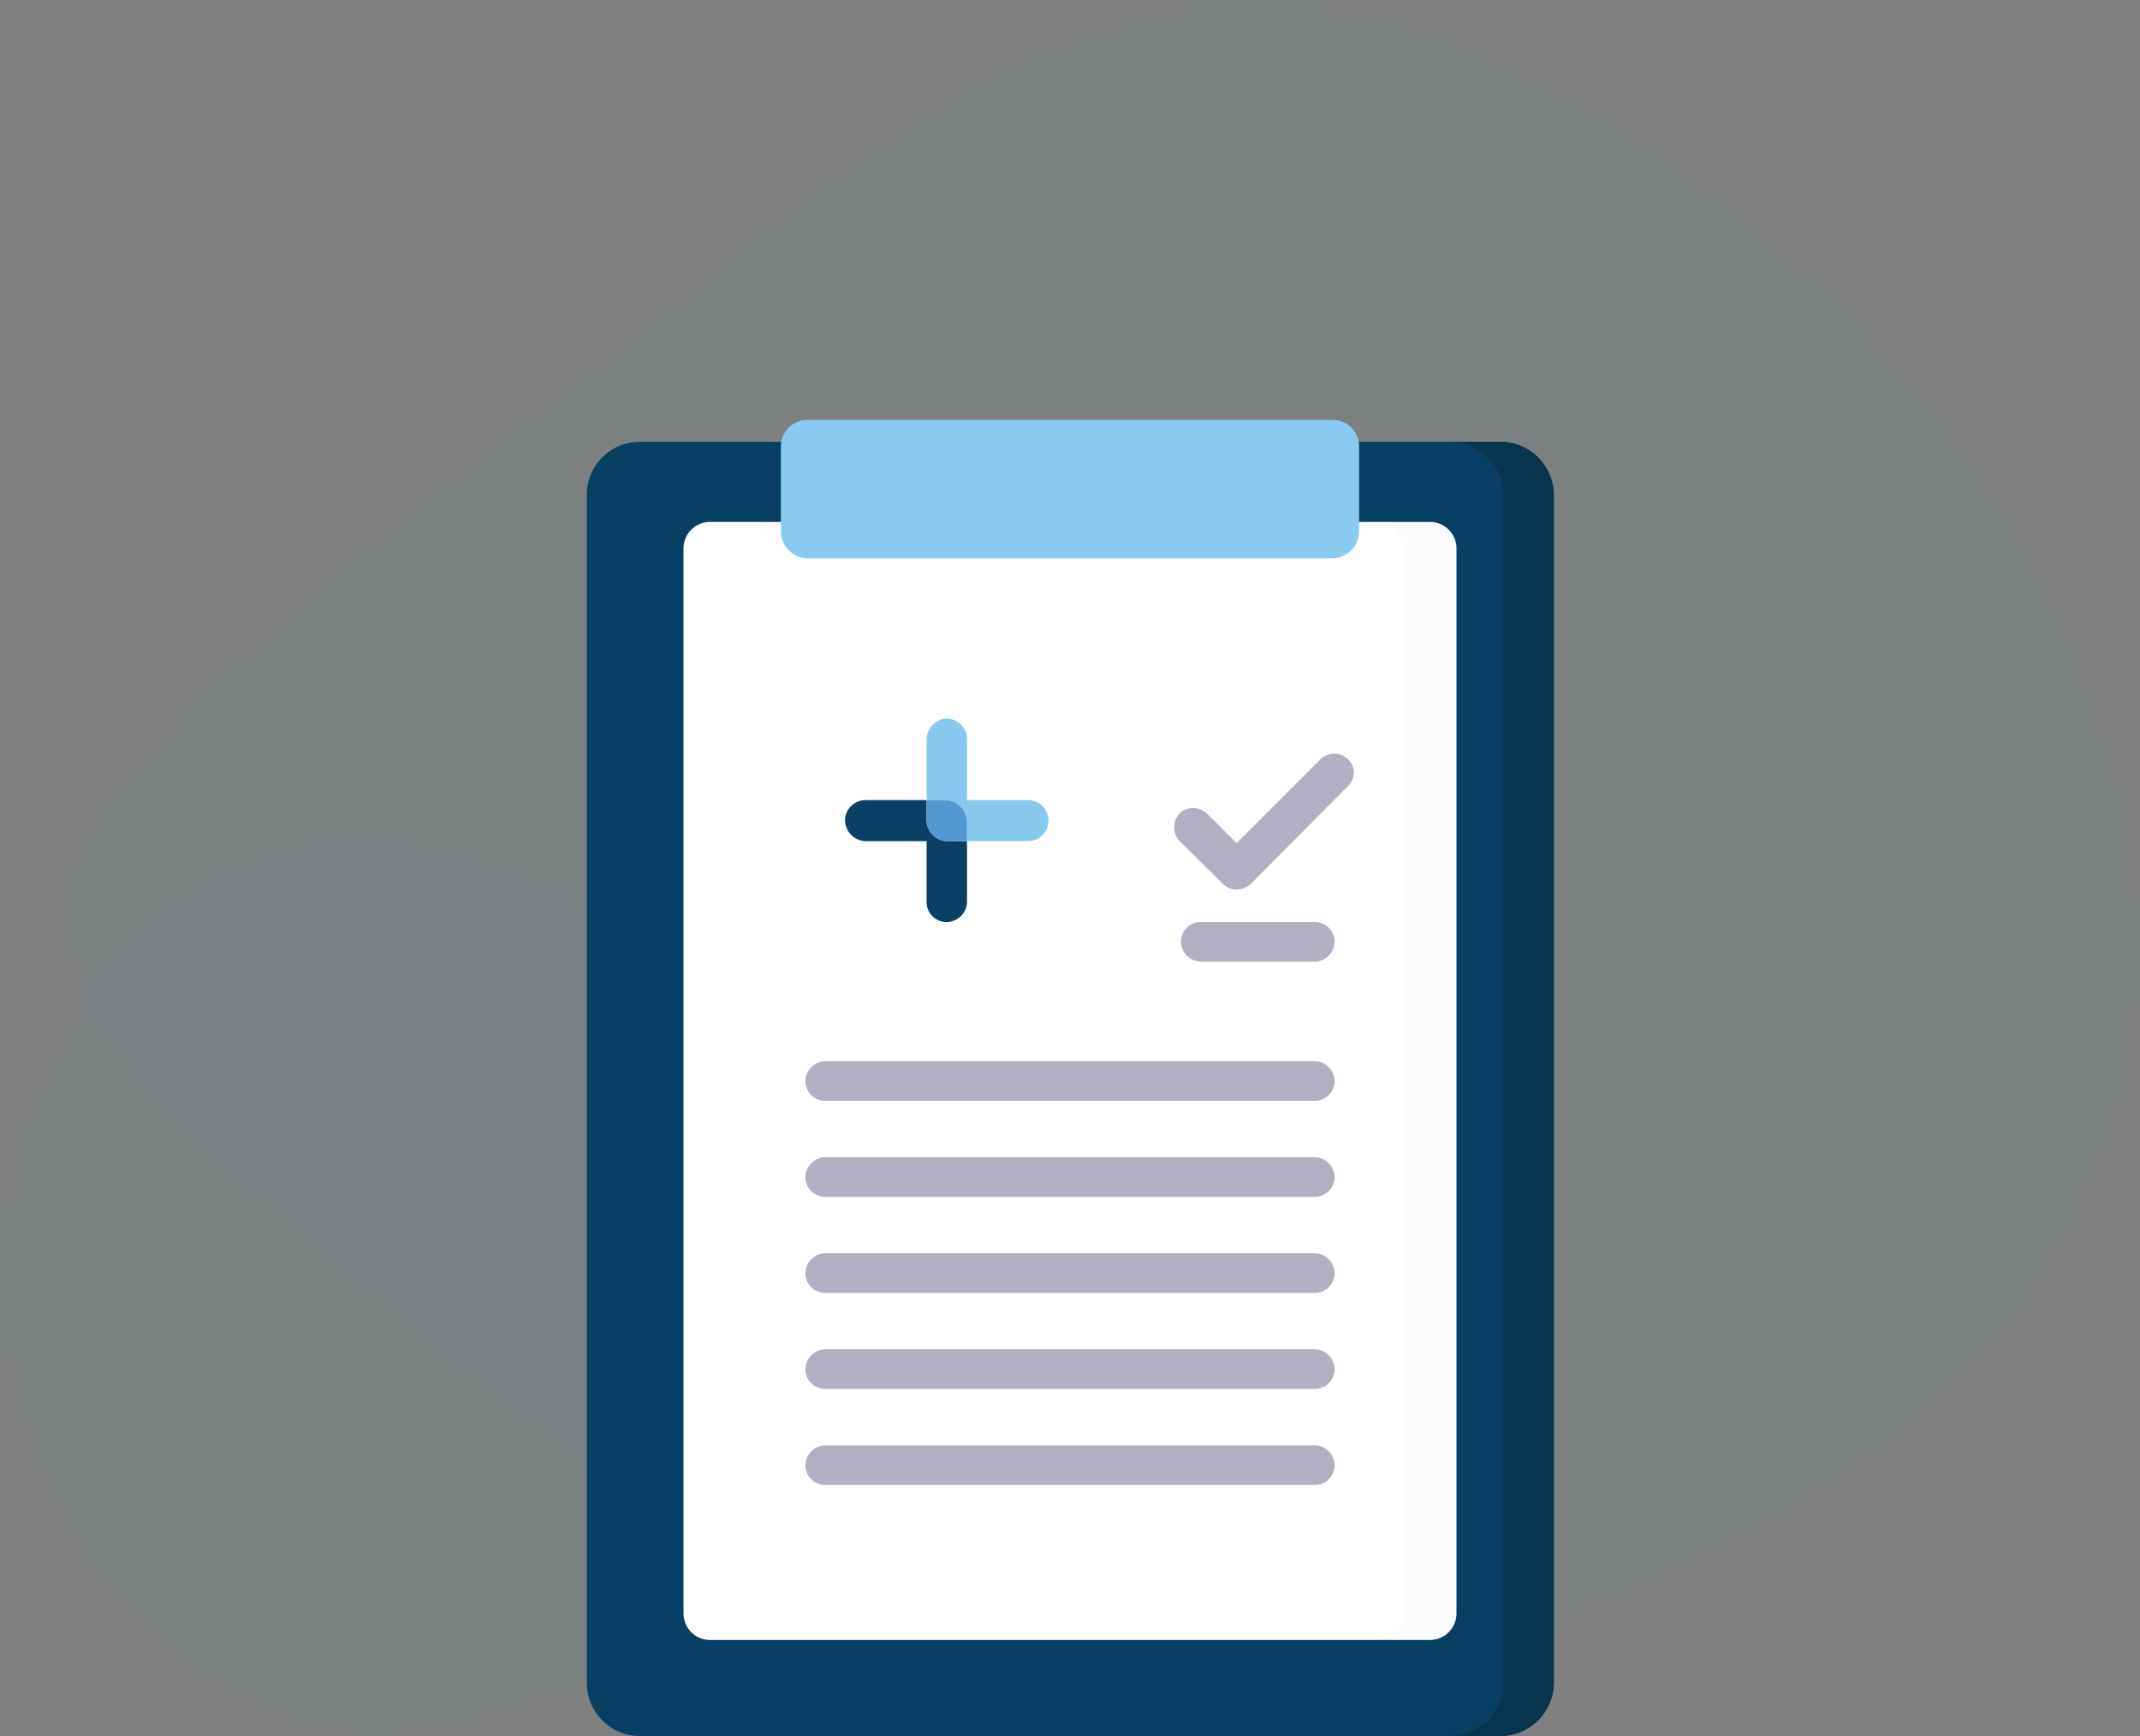 <svg xmlns="http://www.w3.org/2000/svg" viewBox="0 0 323.1 262.1"><rect x="0" y="0" width="323.1" height="262.1" fill="#808080" stroke="none"/><title>report</title><g id="Layer_2" data-name="Layer 2"><g id="actualsize"><g opacity="0.6"><g opacity="0.05"><path d="M126.7,227.6c-33.4,27.9-75.4,54.8-110.6,12.5-21.7-26-21.6-69.4,1-94.8,30.7-34.6,64.5-12.4,97.9,3.7,15.3,7.4,38.4,12.8,39.9,33.3C156.1,200.4,139.3,217.2,126.7,227.6Z" fill="#107bc0"/></g><g opacity="0.05"><path d="M265.8,34.5c-24.3-20-54.4-39-87.3-33.6-29.4,4.9-54.4,26-76.7,44.3C74,68,41,90.1,18,118c-14.6,17.7-9.3,32,5.8,47.5,23.6,24.3,52,45.5,78.8,66.2,17.6,13.4,36.9,27.1,59.5,29.8,26,3.1,52.1-7.5,75.5-17.4,28-11.9,55.6-25.9,72-52.8C342.7,137.1,310,70.9,265.8,34.5Z" fill="#107bc0"/></g></g><g id="_Group_" data-name="&lt;Group&gt;"><path id="_Path_" data-name="&lt;Path&gt;" d="M226.5,262.1H96.6a8,8,0,0,1-8-8.1V74.8a8,8,0,0,1,8-8.1H226.5a8.1,8.1,0,0,1,8.1,8.1V254A8.1,8.1,0,0,1,226.5,262.1Z" fill="#084063"/><path id="_Path_2" data-name="&lt;Path&gt;" d="M234.6,74.8V254a8.1,8.1,0,0,1-8.1,8.1h-7.6A8.1,8.1,0,0,0,227,254V74.8a8.1,8.1,0,0,0-8.1-8.1h7.6A8.1,8.1,0,0,1,234.6,74.8Z" fill="#07354c"/><path id="_Path_3" data-name="&lt;Path&gt;" d="M215.9,247.6H107.2a4,4,0,0,1-4-4V82.9a4,4,0,0,1,4-4.1H215.9a4,4,0,0,1,4,4.1V243.6A4,4,0,0,1,215.9,247.6Z" fill="#fff"/><path id="_Path_4" data-name="&lt;Path&gt;" d="M219.9,82.9V243.6a4,4,0,0,1-4,4h-8.1a4,4,0,0,0,4.1-4V82.9a4.1,4.1,0,0,0-4.1-4.1h8.1A4,4,0,0,1,219.9,82.9Z" fill="#107bc0" opacity="0.02"/><path id="_Path_5" data-name="&lt;Path&gt;" d="M201.2,84.3H122a4.1,4.1,0,0,1-4.1-4.1V67.4a4,4,0,0,1,4.1-4h79.2a4,4,0,0,1,4,4V80.2A4.1,4.1,0,0,1,201.2,84.3Z" fill="#89cbf0"/><g id="_Group_2" data-name="&lt;Group&gt;"><g id="_Group_3" data-name="&lt;Group&gt;"><path id="_Path_6" data-name="&lt;Path&gt;" d="M198.5,166.2H124.6a3,3,0,0,1-3-3,3.1,3.1,0,0,1,3-3h73.9a3.1,3.1,0,0,1,3,3A3,3,0,0,1,198.5,166.2Z" fill="#b3aec1"/></g><g id="_Group_4" data-name="&lt;Group&gt;"><path id="_Path_7" data-name="&lt;Path&gt;" d="M198.5,180.7H124.6a3,3,0,0,1-3-3,3.1,3.1,0,0,1,3-3h73.9a3.1,3.1,0,0,1,3,3A3,3,0,0,1,198.5,180.7Z" fill="#b3aec1"/></g><g id="_Group_5" data-name="&lt;Group&gt;"><path id="_Path_8" data-name="&lt;Path&gt;" d="M198.5,195.2H124.6a3,3,0,0,1-3-3,3.1,3.1,0,0,1,3-3h73.9a3.1,3.1,0,0,1,3,3A3,3,0,0,1,198.5,195.2Z" fill="#b3aec1"/></g><g id="_Group_6" data-name="&lt;Group&gt;"><path id="_Path_9" data-name="&lt;Path&gt;" d="M198.5,209.7H124.6a3,3,0,0,1-3-3,3.1,3.1,0,0,1,3-3h73.9a3.1,3.1,0,0,1,3,3A3,3,0,0,1,198.5,209.7Z" fill="#b3aec1"/></g><g id="_Group_7" data-name="&lt;Group&gt;"><path id="_Path_10" data-name="&lt;Path&gt;" d="M198.5,224.2H124.6a3,3,0,0,1-3-3,3.1,3.1,0,0,1,3-3h73.9a3.1,3.1,0,0,1,3,3A3,3,0,0,1,198.5,224.2Z" fill="#b3aec1"/></g><g id="_Group_8" data-name="&lt;Group&gt;"><path id="_Path_11" data-name="&lt;Path&gt;" d="M198.5,145.2H181.3a3.1,3.1,0,0,1-3-3,3,3,0,0,1,3-3h17.2a3,3,0,0,1,3,3A3.1,3.1,0,0,1,198.5,145.2Z" fill="#b3aec1"/></g><path d="M186.7,134.3a2.8,2.8,0,0,1-2-.8l-6.6-6.5a3.1,3.1,0,0,1,0-4.2,3,3,0,0,1,4.1,0l4.5,4.5,12.7-12.7a3,3,0,0,1,4.1,0,2.8,2.8,0,0,1,0,4.1l-14.7,14.8A3.2,3.2,0,0,1,186.7,134.3Z" fill="#b3aec1"/><path d="M139.9,123.7v-2.9h-9.3a3.1,3.1,0,0,0-2.1.9,3,3,0,0,0-.9,2.4,3.2,3.2,0,0,0,3.1,2.9h9.2v9.2a3,3,0,0,0,3.2,3,3.1,3.1,0,0,0,2.9-3.1V127h-2.9A3.2,3.2,0,0,1,139.9,123.7Z" fill="#0a4063"/><path d="M158.3,123.7a3.1,3.1,0,0,0-3.2-2.9H146v-9.2a3.1,3.1,0,0,0-3.3-3.1,3.2,3.2,0,0,0-2.8,3.2v9.1h2.8a3.3,3.3,0,0,1,3.3,3.3V127h9.2a3.1,3.1,0,0,0,3.1-3.3Z" fill="#88caef"/><path d="M142.7,120.8h-2.8v2.9a3.2,3.2,0,0,0,3.2,3.3H146v-2.9A3.3,3.3,0,0,0,142.7,120.8Z" fill="#5298d2"/></g></g></g></g></svg>